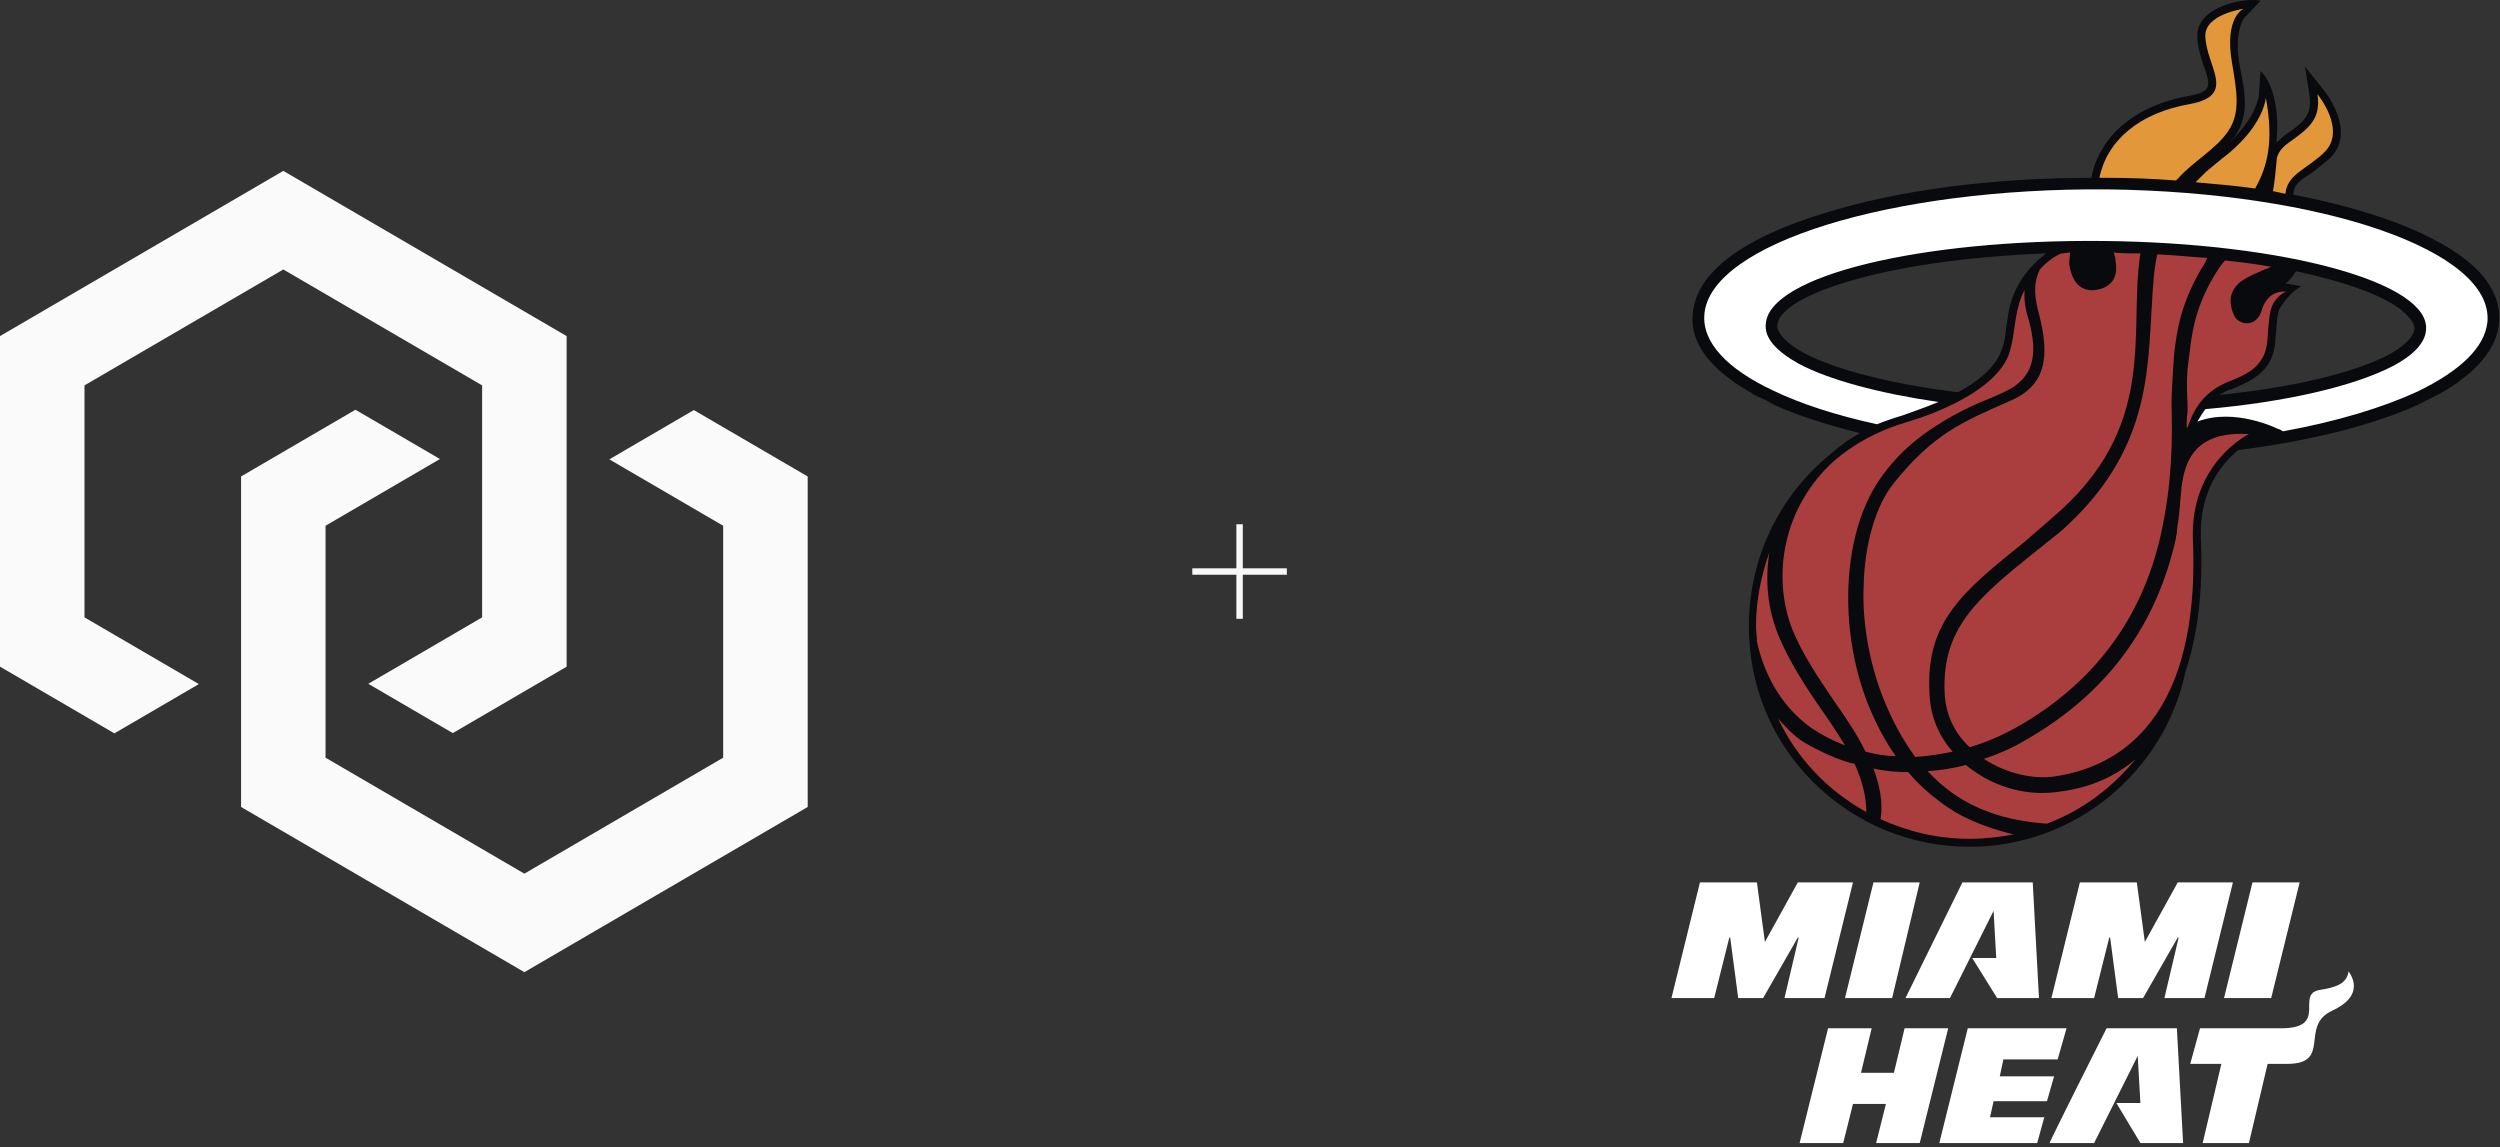 <svg width="390" height="179" viewBox="0 0 390 179" fill="none" xmlns="http://www.w3.org/2000/svg">
    <rect x="0" y="0" width="390" height="179" fill="#333333" stroke="none"/>
    <path
        d="M108.235 63.969L95.055 71.659L112.814 82.017V118.201L81.803 136.291L50.785 118.199V82.015L68.629 71.607L66.183 70.181L55.449 63.919L37.605 74.328V125.887L81.803 151.658L126 125.887V74.328L108.235 63.969Z"
        fill="#FAFAFA" />
    <path
        d="M44.195 26.658L0 52.429V103.996L17.843 114.404L28.578 108.142L31.023 106.717L13.18 96.308V60.119L44.195 42.037L75.212 60.119V96.308L57.453 106.673L70.633 114.363L88.392 104.005V52.429L44.195 26.658Z"
        fill="#FAFAFA" />
    <path d="M186 89.158H200.75" stroke="#F7F7F7" />
    <path d="M193.375 81.783V96.533" stroke="#F7F7F7" />
    <path fill-rule="evenodd" clip-rule="evenodd"
        d="M386.924 42.589C382.065 37.316 371.517 33.014 357.774 30.377C357.774 28.851 358.746 28.157 360.55 27.046C361.384 26.352 362.356 25.658 363.466 24.687C367.77 20.524 362.633 14.139 362.357 13.862L359.581 10.392L360.274 14.834C360.691 17.887 359.581 18.996 356.248 21.218C355.833 21.634 355.555 21.912 355.138 22.189C355.278 20.246 355.416 17.887 354.723 15.111C354.028 12.197 352.64 11.086 352.64 11.086L352.362 15.25C352.223 15.25 351.945 18.442 347.644 22.328C348.059 21.912 348.477 21.495 348.753 21.079C350.834 18.026 350.279 14.556 349.447 10.532L349.309 9.699C348.613 5.535 349.724 2.899 350.419 2.482C351.252 1.649 352.639 0.123 352.639 0.123C352.639 0.123 351.806 -0.154 349.723 0.123C347.085 0.54 342.645 2.066 342.785 5.674C342.785 7.339 343.34 8.866 343.756 10.253C344.311 11.642 344.728 13.029 344.311 13.723C344.033 14.278 343.064 14.695 341.395 14.973C335.149 16.082 330.291 19.135 327.933 23.299C327.098 24.687 326.546 26.075 326.266 27.74C310.72 27.74 295.869 29.684 284.486 33.291C271.715 37.177 264.636 42.589 264.081 48.834C263.665 52.165 265.191 56.883 273.52 61.463H273.381L275.741 62.574L276.99 63.268C280.738 64.933 285.179 66.321 290.177 67.569C288.372 68.541 286.846 69.651 285.318 71.039C277.406 77.562 272.826 87.276 272.826 97.684C272.826 106.843 276.296 115.448 282.82 121.971C289.344 128.494 298.088 132.101 307.249 132.101C323.49 132.101 337.648 120.584 340.98 104.624C343.756 96.297 343.478 87.415 343.34 83.946C343.063 76.312 346.808 72.15 349.169 70.206C360.135 68.819 369.713 66.459 376.931 63.268L378.04 62.713L380.539 61.463C386.229 58.271 389.562 54.385 389.84 50.361C390.116 47.724 389.144 45.087 386.924 42.589V42.589ZM375.68 49.389C376.652 50.36 376.652 51.054 376.652 51.332C376.512 52.581 374.987 54.108 372.349 55.495C366.796 58.271 357.359 60.491 346.252 61.601C346.67 61.323 347.224 61.046 347.779 60.768H348.057C351.249 59.38 354.859 57.992 354.997 52.581C355.135 51.748 355.135 49.25 355.553 48.278C356.246 47.03 357.773 45.225 359.023 44.669C359.161 44.669 356.8 44.253 356.8 44.253H356.523C357.188 43.709 357.753 43.051 358.19 42.31C367.213 44.254 373.459 46.752 375.68 49.389V49.389ZM277.267 50.638C277.684 46.198 293.507 40.507 319.186 39.535C316.827 41.34 313.912 44.393 313.218 49.389L312.94 51.332C312.801 52.581 312.663 53.691 312.107 54.941C311.135 57.438 308.359 59.658 305.444 61.186C295.173 59.936 286.428 57.716 281.432 55.079C278.656 53.552 277.129 51.887 277.267 50.638V50.638Z"
        fill="#090A0D" />
    <path fill-rule="evenodd" clip-rule="evenodd"
        d="M356.524 30.238C356.802 27.185 359.716 26.491 362.495 23.855C366.24 20.385 361.523 14.695 361.523 14.695C362.078 18.581 360.273 19.968 356.942 22.328C355.97 23.023 355.136 23.994 355.136 25.243C354.999 26.77 354.859 28.296 354.581 29.822C355.276 29.961 355.97 30.1 356.524 30.238V30.238ZM346.533 24.825C345.698 25.519 344.866 26.213 344.173 26.769L342.507 28.434C345.698 28.711 348.891 28.989 351.806 29.405C353.749 25.936 354.722 22.051 353.471 15.251C353.471 15.249 353.194 19.83 346.533 24.825ZM328.765 27.739C332.373 27.739 335.981 27.878 339.453 28.156L339.87 27.739C342.091 25.242 345.839 23.159 347.644 20.384C349.587 17.47 348.891 14 348.199 9.836C346.95 2.619 350.002 1.371 350.002 1.371C350.002 1.371 343.896 2.204 344.034 5.674C344.174 10.392 349.031 14.833 341.675 16.221C333.624 17.608 328.626 22.05 327.516 27.739H328.765V27.739Z"
        fill="#E2983A" />
    <path fill-rule="evenodd" clip-rule="evenodd"
        d="M295.174 155.695L299.477 137.653H292.26L287.818 155.695H295.174ZM310.998 142.093L311.415 149.45H307.666L311.553 155.695H318.077L317.106 137.653H306.14L297.256 155.695H304.197L310.998 142.093ZM294.203 172.209L292.676 178.314H299.477L303.919 160.412H297.117L295.452 167.352H290.316L291.981 160.412H285.179L280.738 178.314H287.54L289.066 172.209H294.203ZM310.443 174.291L310.998 171.791H319.326L320.436 167.906H311.969L312.525 165.27H320.993L322.38 160.412H306.973L302.532 178.314H317.8L318.91 174.291H310.443ZM354.305 155.695L358.747 137.653H351.389L346.948 155.695H354.305ZM366.381 151.53C367.353 152.92 368.324 155.555 363.883 157.638C358.607 159.998 363.883 165.965 356.802 165.965H353.75L350.834 178.315H343.618L346.534 165.965H341.675L343.2 160.413H355.833C363.328 160.413 358.053 155.141 361.801 154.446C364.438 154.029 366.104 153.473 366.381 151.53ZM275.325 146.95L274.076 137.653H265.192L260.75 155.695H267.414L269.773 146.257H269.911L271.161 155.695H275.047L280.461 146.257H280.599L278.379 155.695H284.625L289.066 137.653H280.461L275.325 146.95ZM334.595 146.95L333.346 137.653H324.462L320.021 155.695H326.683L329.043 146.257H329.18L330.431 155.695H334.317L339.73 146.257H339.87L337.649 155.695H343.896L348.337 137.653H339.73L334.595 146.95ZM333.484 164.715L333.901 172.069H330.154L333.901 178.314H340.563L339.592 160.412H328.626C328.626 160.412 319.604 178.314 319.743 178.314H326.683L333.484 164.715Z"
        fill="white" />
    <path fill-rule="evenodd" clip-rule="evenodd"
        d="M274.076 100.044C275.048 104.624 277.547 110.036 282.683 113.644C284.291 114.712 286.013 115.597 287.818 116.281C286.635 114.342 285.385 112.444 284.07 110.592C281.572 106.982 279.074 103.097 277.408 99.072C275.742 94.91 275.326 90.607 276.019 86.167C274.77 89.775 273.938 93.522 273.938 97.685C273.938 98.379 274.076 99.211 274.076 100.044V100.044Z"
        fill="#AA3E3E" />
    <path fill-rule="evenodd" clip-rule="evenodd"
        d="M279.626 98.24C281.153 101.987 283.651 105.734 286.011 109.204C287.955 111.979 289.759 114.616 291.007 117.253C292.535 117.669 294.2 117.946 295.727 117.946C294.061 115.586 292.673 112.952 291.425 109.897C286.705 97.962 287.399 83.252 293.229 74.785C296.282 70.344 300.03 67.431 304.749 64.793C308.775 62.573 311.273 62.018 313.91 60.492C316.686 58.687 318.214 55.911 316.408 49.667C315.853 47.863 315.714 46.337 315.853 45.226C315.159 46.474 314.742 48.002 314.465 49.667C314.187 51.332 314.048 53.276 313.355 55.357C310.857 61.88 298.78 65.487 297.253 65.905C292.673 67.293 289.064 69.374 286.149 71.872C277.96 79.227 276.433 90.19 279.626 98.24V98.24Z"
        fill="#AA3E3E" />
    <path fill-rule="evenodd" clip-rule="evenodd"
        d="M329.736 39.397C329.876 39.814 330.014 40.23 330.014 40.647C330.431 42.867 329.736 44.81 326.961 45.227C324.046 45.643 323.074 43.145 322.797 41.202C322.797 40.369 322.936 39.814 322.936 39.397C322.519 39.397 321.964 39.536 321.548 39.536C320.576 39.953 319.328 40.785 318.217 42.035C317.661 43.283 316.967 44.949 318.078 48.973C319.883 55.912 319.05 60.214 313.498 62.574C306.28 65.766 301.7 67.569 295.454 75.34C292.539 78.949 290.873 85.055 290.734 91.301C290.456 97.269 291.706 103.651 293.787 108.926C295.175 112.395 296.841 115.448 298.784 118.085C300.744 117.943 302.692 117.664 304.614 117.252C302.393 114.752 301.143 111.7 301.004 108.23C300.31 96.851 306.418 92.133 315.856 84.5L320.02 80.891C336.954 66.597 331.956 52.025 333.901 39.535C332.514 39.535 331.124 39.535 329.736 39.397V39.397Z"
        fill="#AA3E3E" />
    <path fill-rule="evenodd" clip-rule="evenodd"
        d="M336.539 39.675C335.981 42.173 335.843 44.809 335.704 47.447C335.01 58.271 335.288 70.622 321.546 82.835L317.381 86.166C308.22 93.521 302.946 98.101 303.363 108.094C303.502 111.423 304.889 114.339 307.25 116.559C309.748 115.864 312.247 114.754 314.745 113.367C326.682 106.567 334.179 96.438 337.092 83.391C338.897 75.203 338.897 68.542 338.759 63.129C338.759 60.492 339.175 55.079 339.175 55.079C339.592 51.749 340.147 47.031 344.034 40.924C344.174 40.647 344.174 40.508 344.311 40.23C341.95 40.091 339.314 39.812 336.539 39.675V39.675Z"
        fill="#AA3E3E" />
    <path fill-rule="evenodd" clip-rule="evenodd"
        d="M340.562 74.509C340.147 76.591 340.147 78.673 339.869 80.893C339.729 81.726 339.591 82.559 339.591 83.252C339.451 83.53 339.451 83.807 339.451 83.946C336.399 97.685 328.625 108.232 315.993 115.449C313.94 116.674 311.75 117.652 309.469 118.364C313.217 120.862 317.52 121.554 320.434 121.14C331.679 119.475 337.23 112.12 339.868 104.208C342.506 96.159 342.228 87.556 342.088 84.086C341.673 72.151 350.833 67.71 350.833 67.71C343.755 67.292 341.394 70.484 340.562 74.509Z"
        fill="#AA3E3E" />
    <path fill-rule="evenodd" clip-rule="evenodd"
        d="M333.068 118.502C328.487 122.389 323.489 123.222 321.268 123.498C316.826 124.191 311.552 123.221 306.832 119.473L306.694 119.333C304.612 119.889 302.669 120.166 300.725 120.305C305.306 125.3 311.274 127.937 319.325 128.493C324.876 126.41 329.596 122.803 333.204 118.363L333.068 118.502V118.502ZM291.148 126.688C291.148 124.19 290.454 121.693 289.343 119.196C286.567 118.5 283.93 117.253 281.293 115.726C279.767 114.754 278.517 113.366 277.406 112.119C280.321 118.364 285.179 123.358 291.148 126.688ZM314.051 130.159C309.609 129.049 305.724 127.521 302.392 124.886C300.726 123.637 299.061 122.111 297.672 120.444C295.867 120.444 294.063 120.306 292.259 119.889C293.231 122.526 293.785 125.163 293.369 127.799C297.672 129.743 302.252 130.853 307.249 130.853C309.608 130.853 311.969 130.575 314.189 130.158C314.19 130.159 314.19 130.159 314.051 130.159V130.159ZM352.778 48.557C351.943 51.054 349.446 50.777 348.613 49.39C347.503 47.169 347.92 45.504 349.168 44.255C350.418 43.146 352.361 42.452 354.303 41.618C352.083 41.202 349.722 40.924 347.225 40.647H347.085C346.808 40.924 346.67 41.202 346.392 41.48C342.366 47.447 341.949 52.026 341.533 55.357L341.393 56.467C341.116 58.271 341.116 60.491 341.256 63.128V64.237C341.116 65.209 341.116 66.042 341.116 67.014C341.116 66.598 341.256 66.459 341.256 66.736C342.365 63.128 344.448 60.908 347.364 59.658C350.554 58.41 353.61 57.161 353.748 52.581C353.888 50.638 354.026 48.695 354.443 47.724C355.277 45.919 356.664 45.504 356.664 45.504C355.137 45.365 353.471 46.059 352.778 48.557V48.557Z"
        fill="#AA3E3E" />
    <path fill-rule="evenodd" clip-rule="evenodd"
        d="M328.767 29.544C295.037 29.267 266.86 38.01 265.889 48.974C265.472 53.415 269.497 57.579 276.577 60.909C280.879 62.99 286.431 64.795 292.818 66.182C294.137 65.657 295.48 65.194 296.842 64.793C297.953 64.377 300.035 63.684 302.395 62.712C292.956 61.324 285.322 59.243 280.603 56.745C277.133 54.801 275.19 52.721 275.467 50.5C276.023 43.005 299.619 37.316 328.074 37.593C356.528 37.871 379.155 44.116 378.461 51.471C378.321 53.552 376.379 55.494 373.186 57.16C367.218 60.213 356.806 62.712 344.037 63.822C343.621 64.377 343.204 65.07 342.789 65.765C348.618 63.545 355.282 66.875 355.282 66.875C355.282 66.875 355.837 67.014 356.115 67.291C364.582 65.764 371.8 63.544 377.213 61.045C383.737 57.854 387.622 54.245 388.039 50.221C389.009 39.12 362.357 29.961 328.767 29.544V29.544Z"
        fill="white" />
</svg>